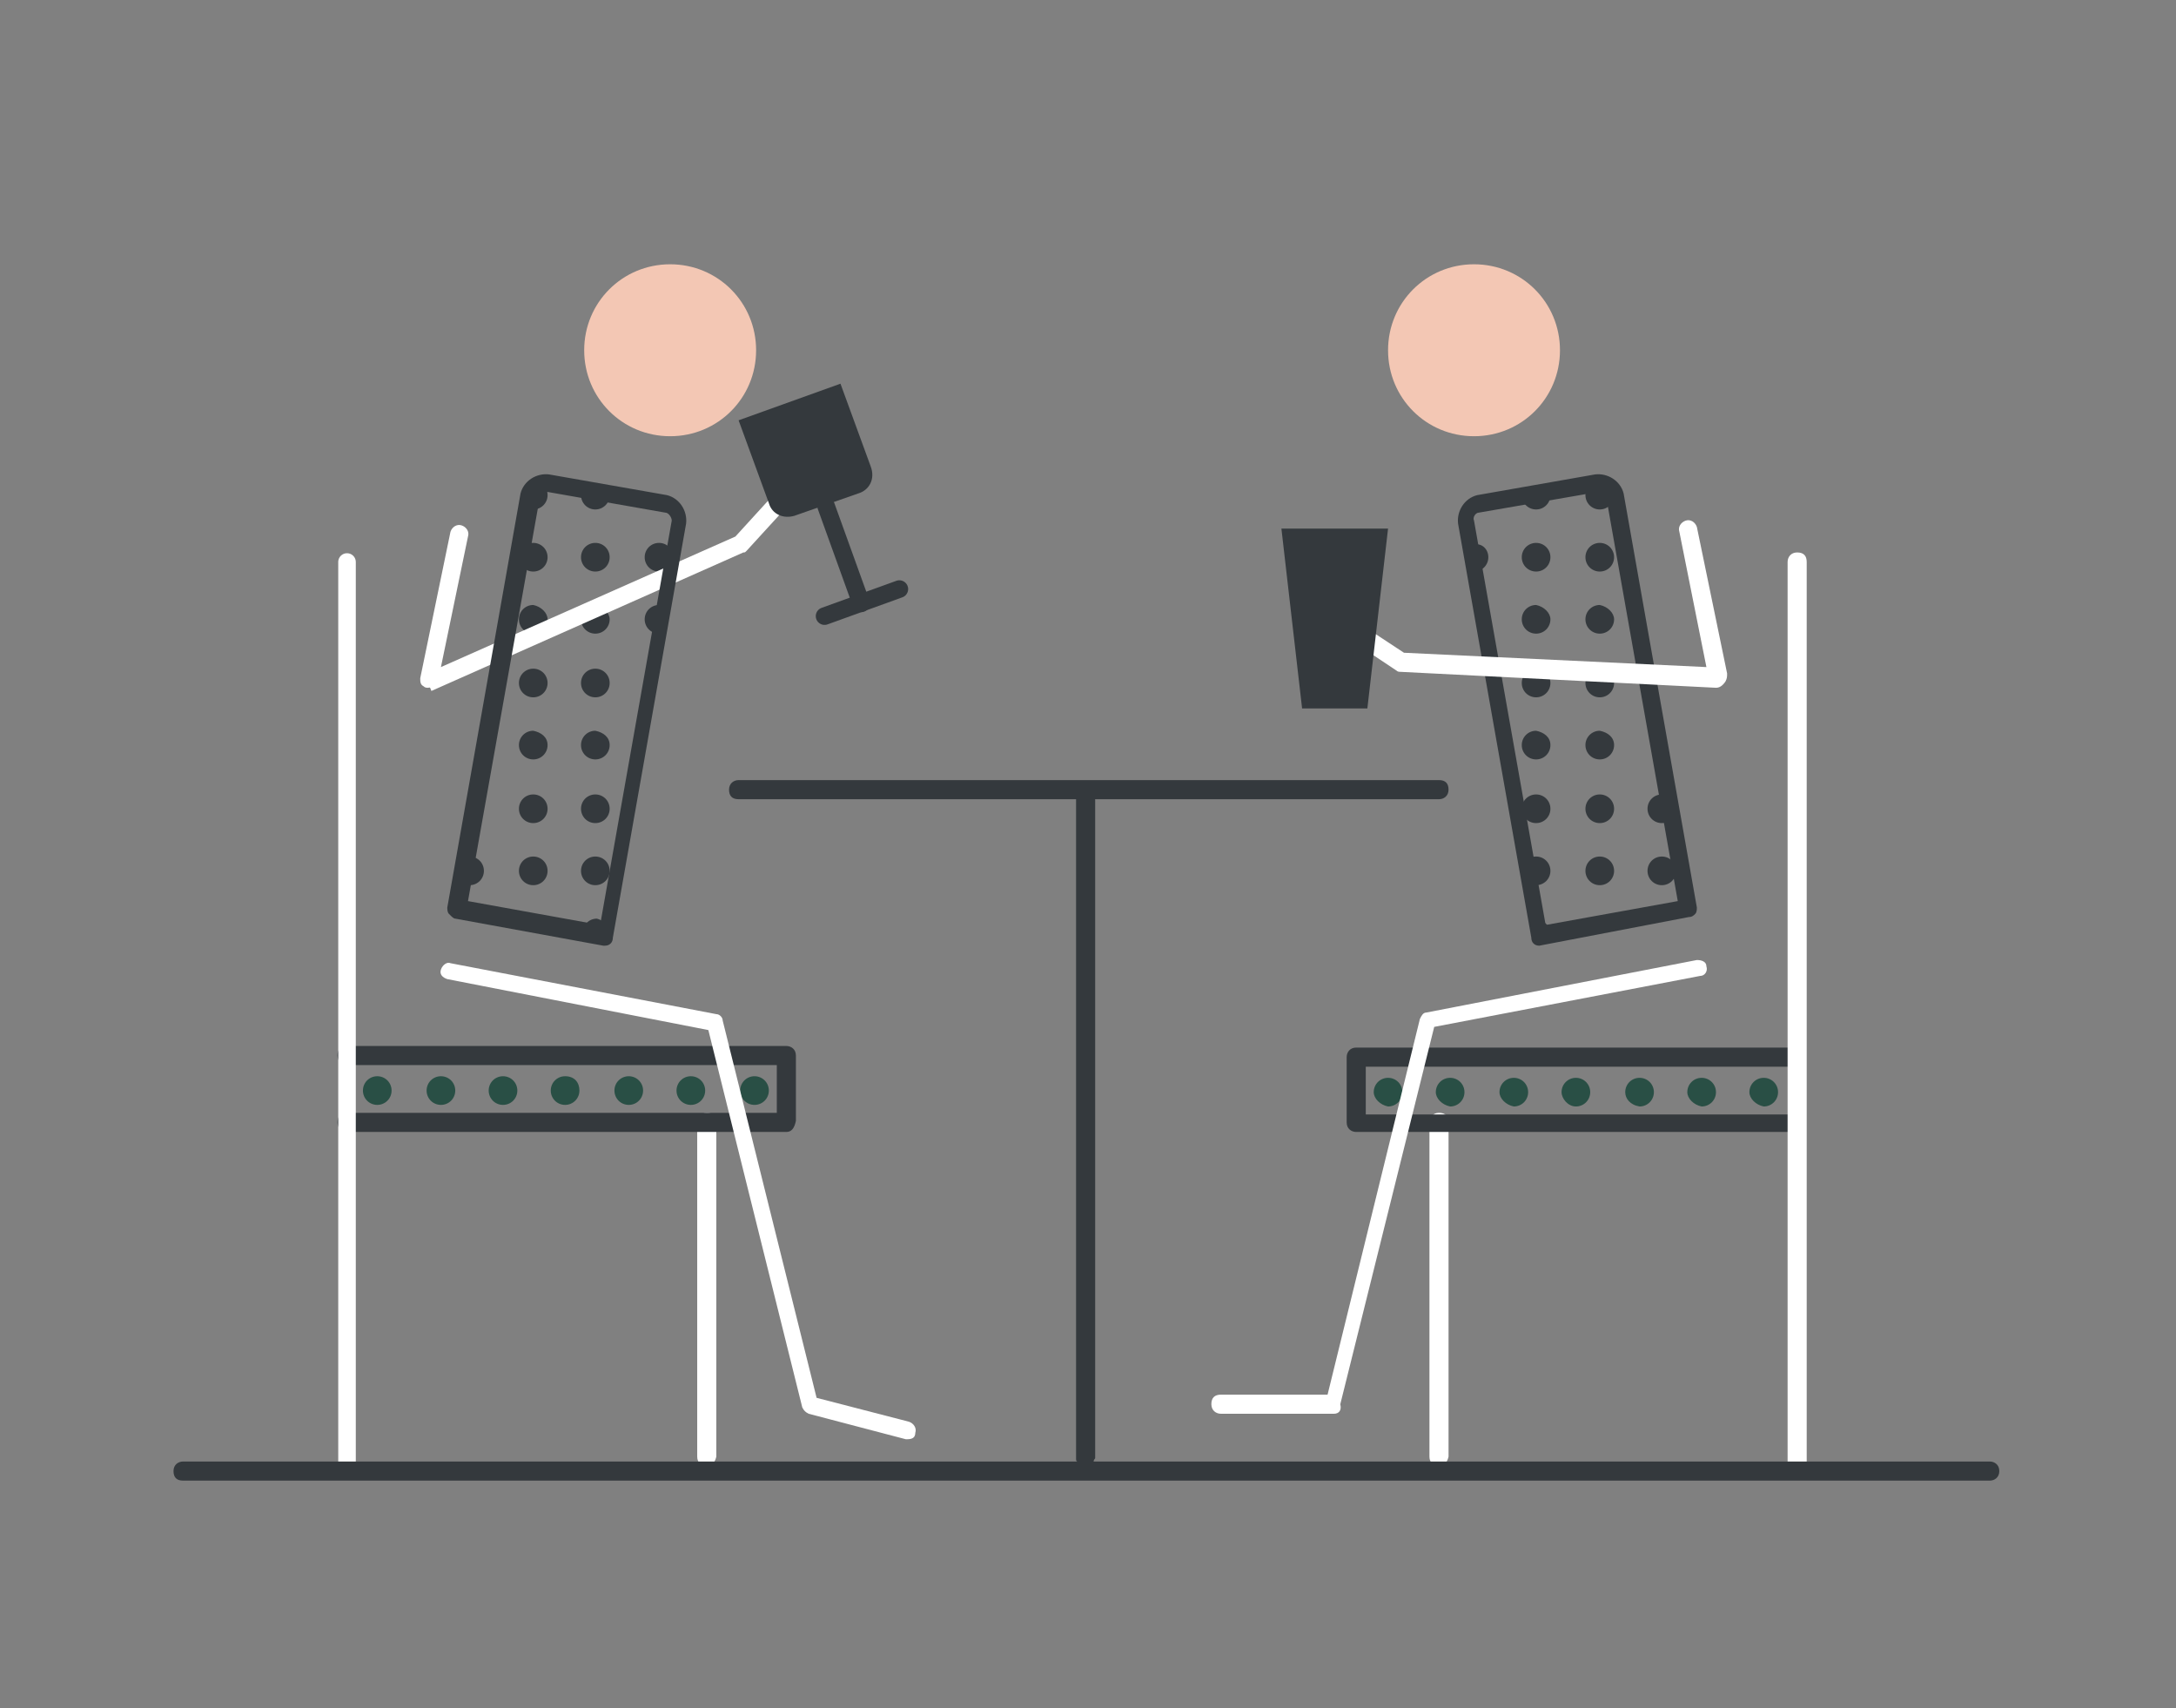 <?xml version="1.0" encoding="utf-8"?>
<!-- Generator: Adobe Illustrator 27.1.1, SVG Export Plug-In . SVG Version: 6.00 Build 0)  -->
<svg version="1.1" id="Layer_1" xmlns="http://www.w3.org/2000/svg" xmlns:xlink="http://www.w3.org/1999/xlink" x="0px" y="0px"
	 viewBox="0 0 136.7 107.3" style="enable-background:new 0 0 136.7 107.3;" xml:space="preserve">
<rect x="0" y="0" width="136.7" height="107.3" fill="#808080" stroke="none"/>
<style type="text/css">
	.st0{fill:#FFFFFF;}
	.st1{fill:#34393D;}
	.st2{fill:#294F45;}
	.st3{fill:#F3C7B4;}
	.st4{fill:none;stroke:#FFFFFF;stroke-width:1.103;stroke-linecap:round;stroke-linejoin:round;stroke-miterlimit:10;}
	.st5{fill:none;stroke:#34393D;stroke-width:1.103;stroke-linecap:round;stroke-linejoin:round;stroke-miterlimit:10;}
</style>
<path class="st0" d="M90.4,92.1c-0.3,0-0.6-0.2-0.6-0.6v-21c0-0.3,0.2-0.6,0.6-0.6s0.6,0.2,0.6,0.6v21
	C90.9,91.9,90.7,92.1,90.4,92.1z M44.4,92.1c-0.3,0-0.6-0.2-0.6-0.6v-21c0-0.3,0.2-0.6,0.6-0.6s0.6,0.2,0.6,0.6v21
	C44.9,91.9,44.7,92.1,44.4,92.1z"/>
<path class="st1" d="M97.4,58.6c0,0.5-1.3-0.9-0.9-0.9C97,57.8,97.4,58.2,97.4,58.6"/>
<path class="st1" d="M97.4,54.7c0,0.5-0.4,0.9-0.9,0.9c-0.5,0-0.9-0.4-0.9-0.9s0.4-0.9,0.9-0.9C97,53.8,97.4,54.2,97.4,54.7"/>
<path class="st1" d="M101.4,54.7c0,0.5-0.4,0.9-0.9,0.9c-0.5,0-0.9-0.4-0.9-0.9s0.4-0.9,0.9-0.9C101,53.8,101.4,54.2,101.4,54.7"/>
<path class="st1" d="M105.3,54.7c0,0.5-0.4,0.9-0.9,0.9c-0.5,0-0.9-0.4-0.9-0.9s0.4-0.9,0.9-0.9C104.9,53.8,105.3,54.2,105.3,54.7"
	/>
<path class="st1" d="M97.4,50.8c0,0.5-0.4,0.9-0.9,0.9c-0.5,0-0.9-0.4-0.9-0.9c0-0.5,0.4-0.9,0.9-0.9C97,49.9,97.4,50.3,97.4,50.8"
	/>
<path class="st1" d="M101.4,50.8c0,0.5-0.4,0.9-0.9,0.9c-0.5,0-0.9-0.4-0.9-0.9c0-0.5,0.4-0.9,0.9-0.9
	C101,49.9,101.4,50.3,101.4,50.8"/>
<path class="st1" d="M105.3,50.8c0,0.5-0.4,0.9-0.9,0.9c-0.5,0-0.9-0.4-0.9-0.9c0-0.5,0.4-0.9,0.9-0.9
	C104.9,49.9,105.3,50.3,105.3,50.8"/>
<path class="st1" d="M97.4,46.8c0,0.5-0.4,0.9-0.9,0.9c-0.5,0-0.9-0.4-0.9-0.9c0-0.5,0.4-0.9,0.9-0.9C97,46,97.4,46.3,97.4,46.8"/>
<path class="st1" d="M101.4,46.8c0,0.5-0.4,0.9-0.9,0.9c-0.5,0-0.9-0.4-0.9-0.9c0-0.5,0.4-0.9,0.9-0.9C101,46,101.4,46.3,101.4,46.8
	"/>
<path class="st1" d="M97.4,42.9c0,0.5-0.4,0.9-0.9,0.9c-0.5,0-0.9-0.4-0.9-0.9c0-0.5,0.4-0.9,0.9-0.9C97,42,97.4,42.4,97.4,42.9"/>
<path class="st1" d="M101.4,42.9c0,0.5-0.4,0.9-0.9,0.9c-0.5,0-0.9-0.4-0.9-0.9c0-0.5,0.4-0.9,0.9-0.9C101,42,101.4,42.4,101.4,42.9
	"/>
<path class="st1" d="M97.4,38.9c0,0.5-0.4,0.9-0.9,0.9c-0.5,0-0.9-0.4-0.9-0.9c0-0.5,0.4-0.9,0.9-0.9C97,38.1,97.4,38.5,97.4,38.9"
	/>
<path class="st1" d="M101.4,38.9c0,0.5-0.4,0.9-0.9,0.9c-0.5,0-0.9-0.4-0.9-0.9c0-0.5,0.4-0.9,0.9-0.9
	C101,38.1,101.4,38.5,101.4,38.9"/>
<path class="st1" d="M93.5,35c0,0.5-0.4,0.9-0.9,0.9c-0.5,0-0.5-1.7,0-1.7C93.1,34.1,93.5,34.5,93.5,35"/>
<path class="st1" d="M97.4,35c0,0.5-0.4,0.9-0.9,0.9c-0.5,0-0.9-0.4-0.9-0.9s0.4-0.9,0.9-0.9C97,34.1,97.4,34.5,97.4,35"/>
<path class="st1" d="M101.4,35c0,0.5-0.4,0.9-0.9,0.9c-0.5,0-0.9-0.4-0.9-0.9s0.4-0.9,0.9-0.9C101,34.1,101.4,34.5,101.4,35"/>
<path class="st1" d="M97.4,31.1c0,0.5-0.4,0.9-0.9,0.9c-0.5,0-0.9-0.4-0.9-0.9C95.7,30.6,97.4,30.6,97.4,31.1"/>
<path class="st1" d="M101.4,31.1c0,0.5-0.4,0.9-0.9,0.9c-0.5,0-0.9-0.4-0.9-0.9c0-0.5,0.4-0.9,0.9-0.9
	C101,30.2,101.4,30.6,101.4,31.1"/>
<path class="st1" d="M96.7,59.4c-0.3,0-0.5-0.2-0.5-0.5l-4.6-26c-0.1-0.8,0.4-1.6,1.2-1.8l7.4-1.3c0.8-0.1,1.6,0.4,1.8,1.2l4.6,26
	c0,0.1,0,0.3-0.1,0.4c-0.1,0.1-0.2,0.2-0.4,0.2L96.7,59.4C96.7,59.4,96.7,59.4,96.7,59.4z M100.4,30.9
	C100.4,30.9,100.4,30.9,100.4,30.9l-7.5,1.3c-0.2,0-0.4,0.3-0.3,0.5l4.5,25.4l8.3-1.5l-4.5-25.4C100.8,31.1,100.6,30.9,100.4,30.9z"
	/>
<path class="st1" d="M38.3,58.6c0,0.5-1.7,0.5-1.7,0s0.4-0.9,0.9-0.9C37.9,57.8,38.3,58.2,38.3,58.6"/>
<path class="st1" d="M30.4,54.7c0,0.5-0.4,0.9-0.9,0.9c-0.5,0-0.9-0.4-0.9-0.9s0.4-0.9,0.9-0.9C30,53.8,30.4,54.2,30.4,54.7"/>
<path class="st1" d="M34.4,54.7c0,0.5-0.4,0.9-0.9,0.9c-0.5,0-0.9-0.4-0.9-0.9s0.4-0.9,0.9-0.9C34,53.8,34.4,54.2,34.4,54.7"/>
<path class="st1" d="M38.3,54.7c0,0.5-0.4,0.9-0.9,0.9c-0.5,0-0.9-0.4-0.9-0.9s0.4-0.9,0.9-0.9C37.9,53.8,38.3,54.2,38.3,54.7"/>
<path class="st1" d="M34.4,50.8c0,0.5-0.4,0.9-0.9,0.9c-0.5,0-0.9-0.4-0.9-0.9c0-0.5,0.4-0.9,0.9-0.9C34,49.9,34.4,50.3,34.4,50.8"
	/>
<path class="st1" d="M38.3,50.8c0,0.5-0.4,0.9-0.9,0.9c-0.5,0-0.9-0.4-0.9-0.9c0-0.5,0.4-0.9,0.9-0.9C37.9,49.9,38.3,50.3,38.3,50.8
	"/>
<path class="st1" d="M34.4,46.8c0,0.5-0.4,0.9-0.9,0.9c-0.5,0-0.9-0.4-0.9-0.9c0-0.5,0.4-0.9,0.9-0.9C34,46,34.4,46.3,34.4,46.8"/>
<path class="st1" d="M38.3,46.8c0,0.5-0.4,0.9-0.9,0.9c-0.5,0-0.9-0.4-0.9-0.9c0-0.5,0.4-0.9,0.9-0.9C37.9,46,38.3,46.3,38.3,46.8"
	/>
<path class="st1" d="M34.4,42.9c0,0.5-0.4,0.9-0.9,0.9c-0.5,0-0.9-0.4-0.9-0.9c0-0.5,0.4-0.9,0.9-0.9C34,42,34.4,42.4,34.4,42.9"/>
<path class="st1" d="M38.3,42.9c0,0.5-0.4,0.9-0.9,0.9c-0.5,0-0.9-0.4-0.9-0.9c0-0.5,0.4-0.9,0.9-0.9C37.9,42,38.3,42.4,38.3,42.9"
	/>
<path class="st1" d="M34.4,38.9c0,0.5-0.4,0.9-0.9,0.9c-0.5,0-0.9-0.4-0.9-0.9c0-0.5,0.4-0.9,0.9-0.9C34,38.1,34.4,38.5,34.4,38.9"
	/>
<path class="st1" d="M38.3,38.9c0,0.5-0.4,0.9-0.9,0.9c-0.5,0-0.9-0.4-0.9-0.9c0-0.5,0.4-0.9,0.9-0.9C37.9,38.1,38.3,38.5,38.3,38.9
	"/>
<path class="st1" d="M41.4,39.8c-0.5,0-0.9-0.4-0.9-0.9c0-0.5,0.4-0.9,0.9-0.9V39.8z"/>
<path class="st1" d="M34.4,35c0,0.5-0.4,0.9-0.9,0.9c-0.5,0-0.9-0.4-0.9-0.9s0.4-0.9,0.9-0.9C34,34.1,34.4,34.5,34.4,35"/>
<path class="st1" d="M38.3,35c0,0.5-0.4,0.9-0.9,0.9c-0.5,0-0.9-0.4-0.9-0.9s0.4-0.9,0.9-0.9C37.9,34.1,38.3,34.5,38.3,35"/>
<path class="st1" d="M42.3,35c0,0.5-0.4,0.9-0.9,0.9c-0.5,0-0.9-0.4-0.9-0.9s0.4-0.9,0.9-0.9C41.9,34.1,42.3,34.5,42.3,35"/>
<path class="st1" d="M34.4,31.1c0,0.5-0.4,0.9-0.9,0.9c-0.5,0-0.5-1.7,0-1.7C34,30.2,34.4,30.6,34.4,31.1"/>
<path class="st1" d="M38.3,31.1c0,0.5-0.4,0.9-0.9,0.9c-0.5,0-0.9-0.4-0.9-0.9C36.6,30.6,38.3,30.6,38.3,31.1"/>
<g>
	<path class="st2" d="M109.9,68.6c0-0.5,0.4-0.9,0.9-0.9c0.5,0,0.9,0.4,0.9,0.9c0,0.5-0.4,0.9-0.9,0.9
		C110.3,69.4,109.9,69,109.9,68.6"/>
	<path class="st2" d="M106,68.6c0-0.5,0.4-0.9,0.9-0.9c0.5,0,0.9,0.4,0.9,0.9c0,0.5-0.4,0.9-0.9,0.9C106.4,69.4,106,69,106,68.6"/>
	<path class="st2" d="M102.1,68.6c0-0.5,0.4-0.9,0.9-0.9c0.5,0,0.9,0.4,0.9,0.9c0,0.5-0.4,0.9-0.9,0.9
		C102.4,69.4,102.1,69,102.1,68.6"/>
	<path class="st2" d="M98.1,68.6c0-0.5,0.4-0.9,0.9-0.9s0.9,0.4,0.9,0.9c0,0.5-0.4,0.9-0.9,0.9S98.1,69,98.1,68.6"/>
	<path class="st2" d="M94.2,68.6c0-0.5,0.4-0.9,0.9-0.9c0.5,0,0.9,0.4,0.9,0.9c0,0.5-0.4,0.9-0.9,0.9C94.6,69.4,94.2,69,94.2,68.6"
		/>
	<path class="st2" d="M90.2,68.6c0-0.5,0.4-0.9,0.9-0.9c0.5,0,0.9,0.4,0.9,0.9c0,0.5-0.4,0.9-0.9,0.9C90.6,69.4,90.2,69,90.2,68.6"
		/>
	<path class="st2" d="M86.3,68.6c0-0.5,0.4-0.9,0.9-0.9c0.5,0,0.9,0.4,0.9,0.9c0,0.5-0.4,0.9-0.9,0.9C86.7,69.4,86.3,69,86.3,68.6"
		/>
</g>
<path class="st1" d="M112.8,71.1H85.2c-0.3,0-0.6-0.2-0.6-0.6v-4.1c0-0.3,0.2-0.6,0.6-0.6h27.6c0.3,0,0.6,0.2,0.6,0.6
	s-0.2,0.6-0.6,0.6h-27v3h27c0.3,0,0.6,0.2,0.6,0.6S113.1,71.1,112.8,71.1z"/>
<path class="st3" d="M87.2,22c0,3,2.4,5.4,5.4,5.4s5.4-2.4,5.4-5.4s-2.4-5.4-5.4-5.4S87.2,19,87.2,22"/>
<path class="st0" d="M112.9,92.9c-0.3,0-0.6-0.2-0.6-0.6v-57c0-0.3,0.2-0.6,0.6-0.6s0.6,0.2,0.6,0.6v57
	C113.5,92.6,113.3,92.9,112.9,92.9z M83.8,88.8h-7.1c-0.3,0-0.6-0.2-0.6-0.6s0.2-0.6,0.6-0.6h6.7l5.8-23.6c0.1-0.2,0.2-0.4,0.4-0.4
	l17-3.3c0.3,0,0.6,0.1,0.6,0.4c0.1,0.3-0.1,0.6-0.4,0.6l-16.7,3.2l-5.9,23.7C84.3,88.6,84.1,88.8,83.8,88.8z M107.8,43.2
	C107.8,43.2,107.8,43.2,107.8,43.2L88,42.2c-0.1,0-0.2,0-0.3-0.1l-4.2-2.8c-0.3-0.2-0.3-0.5-0.2-0.8c0.2-0.3,0.5-0.3,0.8-0.2
	l4.1,2.7l19,0.9l-1.7-8.5c-0.1-0.3,0.1-0.6,0.4-0.7c0.3-0.1,0.6,0.1,0.7,0.4l1.9,9.2c0,0.2,0,0.3-0.1,0.5
	C108.2,43.1,108,43.2,107.8,43.2z"/>
<polygon class="st1" points="85.9,44.5 81.8,44.5 80.5,33.2 87.2,33.2 "/>
<g>
	<path class="st2" d="M24.6,68.5c0,0.5-0.4,0.9-0.9,0.9c-0.5,0-0.9-0.4-0.9-0.9c0-0.5,0.4-0.9,0.9-0.9C24.2,67.6,24.6,68,24.6,68.5"
		/>
	<path class="st2" d="M28.6,68.5c0,0.5-0.4,0.9-0.9,0.9c-0.5,0-0.9-0.4-0.9-0.9c0-0.5,0.4-0.9,0.9-0.9C28.2,67.6,28.6,68,28.6,68.5"
		/>
	<path class="st2" d="M32.5,68.5c0,0.5-0.4,0.9-0.9,0.9c-0.5,0-0.9-0.4-0.9-0.9c0-0.5,0.4-0.9,0.9-0.9C32.1,67.6,32.5,68,32.5,68.5"
		/>
	<path class="st2" d="M36.4,68.5c0,0.5-0.4,0.9-0.9,0.9c-0.5,0-0.9-0.4-0.9-0.9c0-0.5,0.4-0.9,0.9-0.9C36.1,67.6,36.4,68,36.4,68.5"
		/>
	<path class="st2" d="M40.4,68.5c0,0.5-0.4,0.9-0.9,0.9c-0.5,0-0.9-0.4-0.9-0.9c0-0.5,0.4-0.9,0.9-0.9C40,67.6,40.4,68,40.4,68.5"/>
	<path class="st2" d="M44.3,68.5c0,0.5-0.4,0.9-0.9,0.9c-0.5,0-0.9-0.4-0.9-0.9c0-0.5,0.4-0.9,0.9-0.9C43.9,67.6,44.3,68,44.3,68.5"
		/>
	<path class="st2" d="M48.3,68.5c0,0.5-0.4,0.9-0.9,0.9c-0.5,0-0.9-0.4-0.9-0.9c0-0.5,0.4-0.9,0.9-0.9C47.9,67.6,48.3,68,48.3,68.5"
		/>
</g>
<path class="st1" d="M49.4,71.1H21.8c-0.3,0-0.6-0.2-0.6-0.6s0.2-0.6,0.6-0.6h27v-3h-27c-0.3,0-0.6-0.2-0.6-0.6s0.2-0.6,0.6-0.6
	h27.6c0.3,0,0.6,0.2,0.6,0.6v4.1C49.9,70.9,49.7,71.1,49.4,71.1z"/>
<path class="st3" d="M47.5,22c0,3-2.4,5.4-5.4,5.4c-3,0-5.4-2.4-5.4-5.4s2.4-5.4,5.4-5.4C45.1,16.6,47.5,19,47.5,22"/>
<line class="st4" x1="21.8" y1="35.3" x2="21.8" y2="92.3"/>
<path class="st0" d="M57,90.4c0,0-0.1,0-0.1,0l-6.1-1.6c-0.2-0.1-0.3-0.2-0.4-0.4l-5.9-23.7l-16.4-3.2c-0.3-0.1-0.5-0.3-0.4-0.6
	s0.4-0.5,0.6-0.4l16.7,3.2c0.2,0,0.4,0.2,0.4,0.4l5.9,23.7l5.8,1.5c0.3,0.1,0.5,0.4,0.4,0.7C57.5,90.3,57.3,90.4,57,90.4z"/>
<path class="st0" d="M26.9,43.2c-0.1,0-0.2,0-0.3-0.1c-0.2-0.1-0.2-0.3-0.2-0.5l1.9-9.2c0.1-0.3,0.4-0.5,0.7-0.4
	c0.3,0.1,0.5,0.4,0.4,0.7l-1.7,8.2l18.5-8.2l3.1-3.4c0.2-0.2,0.6-0.2,0.8,0c0.2,0.2,0.2,0.6,0,0.8l-3.2,3.5
	c-0.1,0.1-0.1,0.1-0.2,0.1l-19.6,8.7C27,43.1,27,43.2,26.9,43.2z"/>
<path class="st1" d="M53.9,31l-4,1.4c-0.7,0.2-1.4-0.1-1.6-0.8l-1.9-5.2l6.4-2.3l1.9,5.2C55,30.1,54.6,30.8,53.9,31"/>
<g>
	<path class="st1" d="M28.6,57.7l9.3,1.7c0,0,0.1,0,0.1,0c0.3,0,0.5-0.2,0.5-0.5l4.6-26c0.1-0.8-0.4-1.6-1.2-1.8l-7.4-1.3
		c-0.8-0.1-1.6,0.4-1.8,1.2l-4.6,26c0,0.1,0,0.3,0.1,0.4C28.4,57.6,28.5,57.7,28.6,57.7z M33.9,31.3c0-0.2,0.3-0.4,0.5-0.4l7.4,1.3
		c0.2,0,0.4,0.3,0.4,0.5l-4.5,25.4l-8.3-1.5L33.9,31.3z"/>
	<path class="st1" d="M125,91.8H68.7c0-0.1,0.1-0.2,0.1-0.2V50.2h21.6c0.3,0,0.6-0.2,0.6-0.6s-0.2-0.6-0.6-0.6H46.4
		c-0.3,0-0.6,0.2-0.6,0.6s0.2,0.6,0.6,0.6h21.2v41.4c0,0.1,0,0.2,0.1,0.2H11.5c-0.3,0-0.6,0.2-0.6,0.6s0.2,0.6,0.6,0.6H125
		c0.3,0,0.6-0.2,0.6-0.6S125.3,91.8,125,91.8z"/>
</g>
<line class="st5" x1="51.8" y1="38.7" x2="56.5" y2="37"/>
<line class="st5" x1="54.1" y1="37.9" x2="51.9" y2="31.8"/>
</svg>
